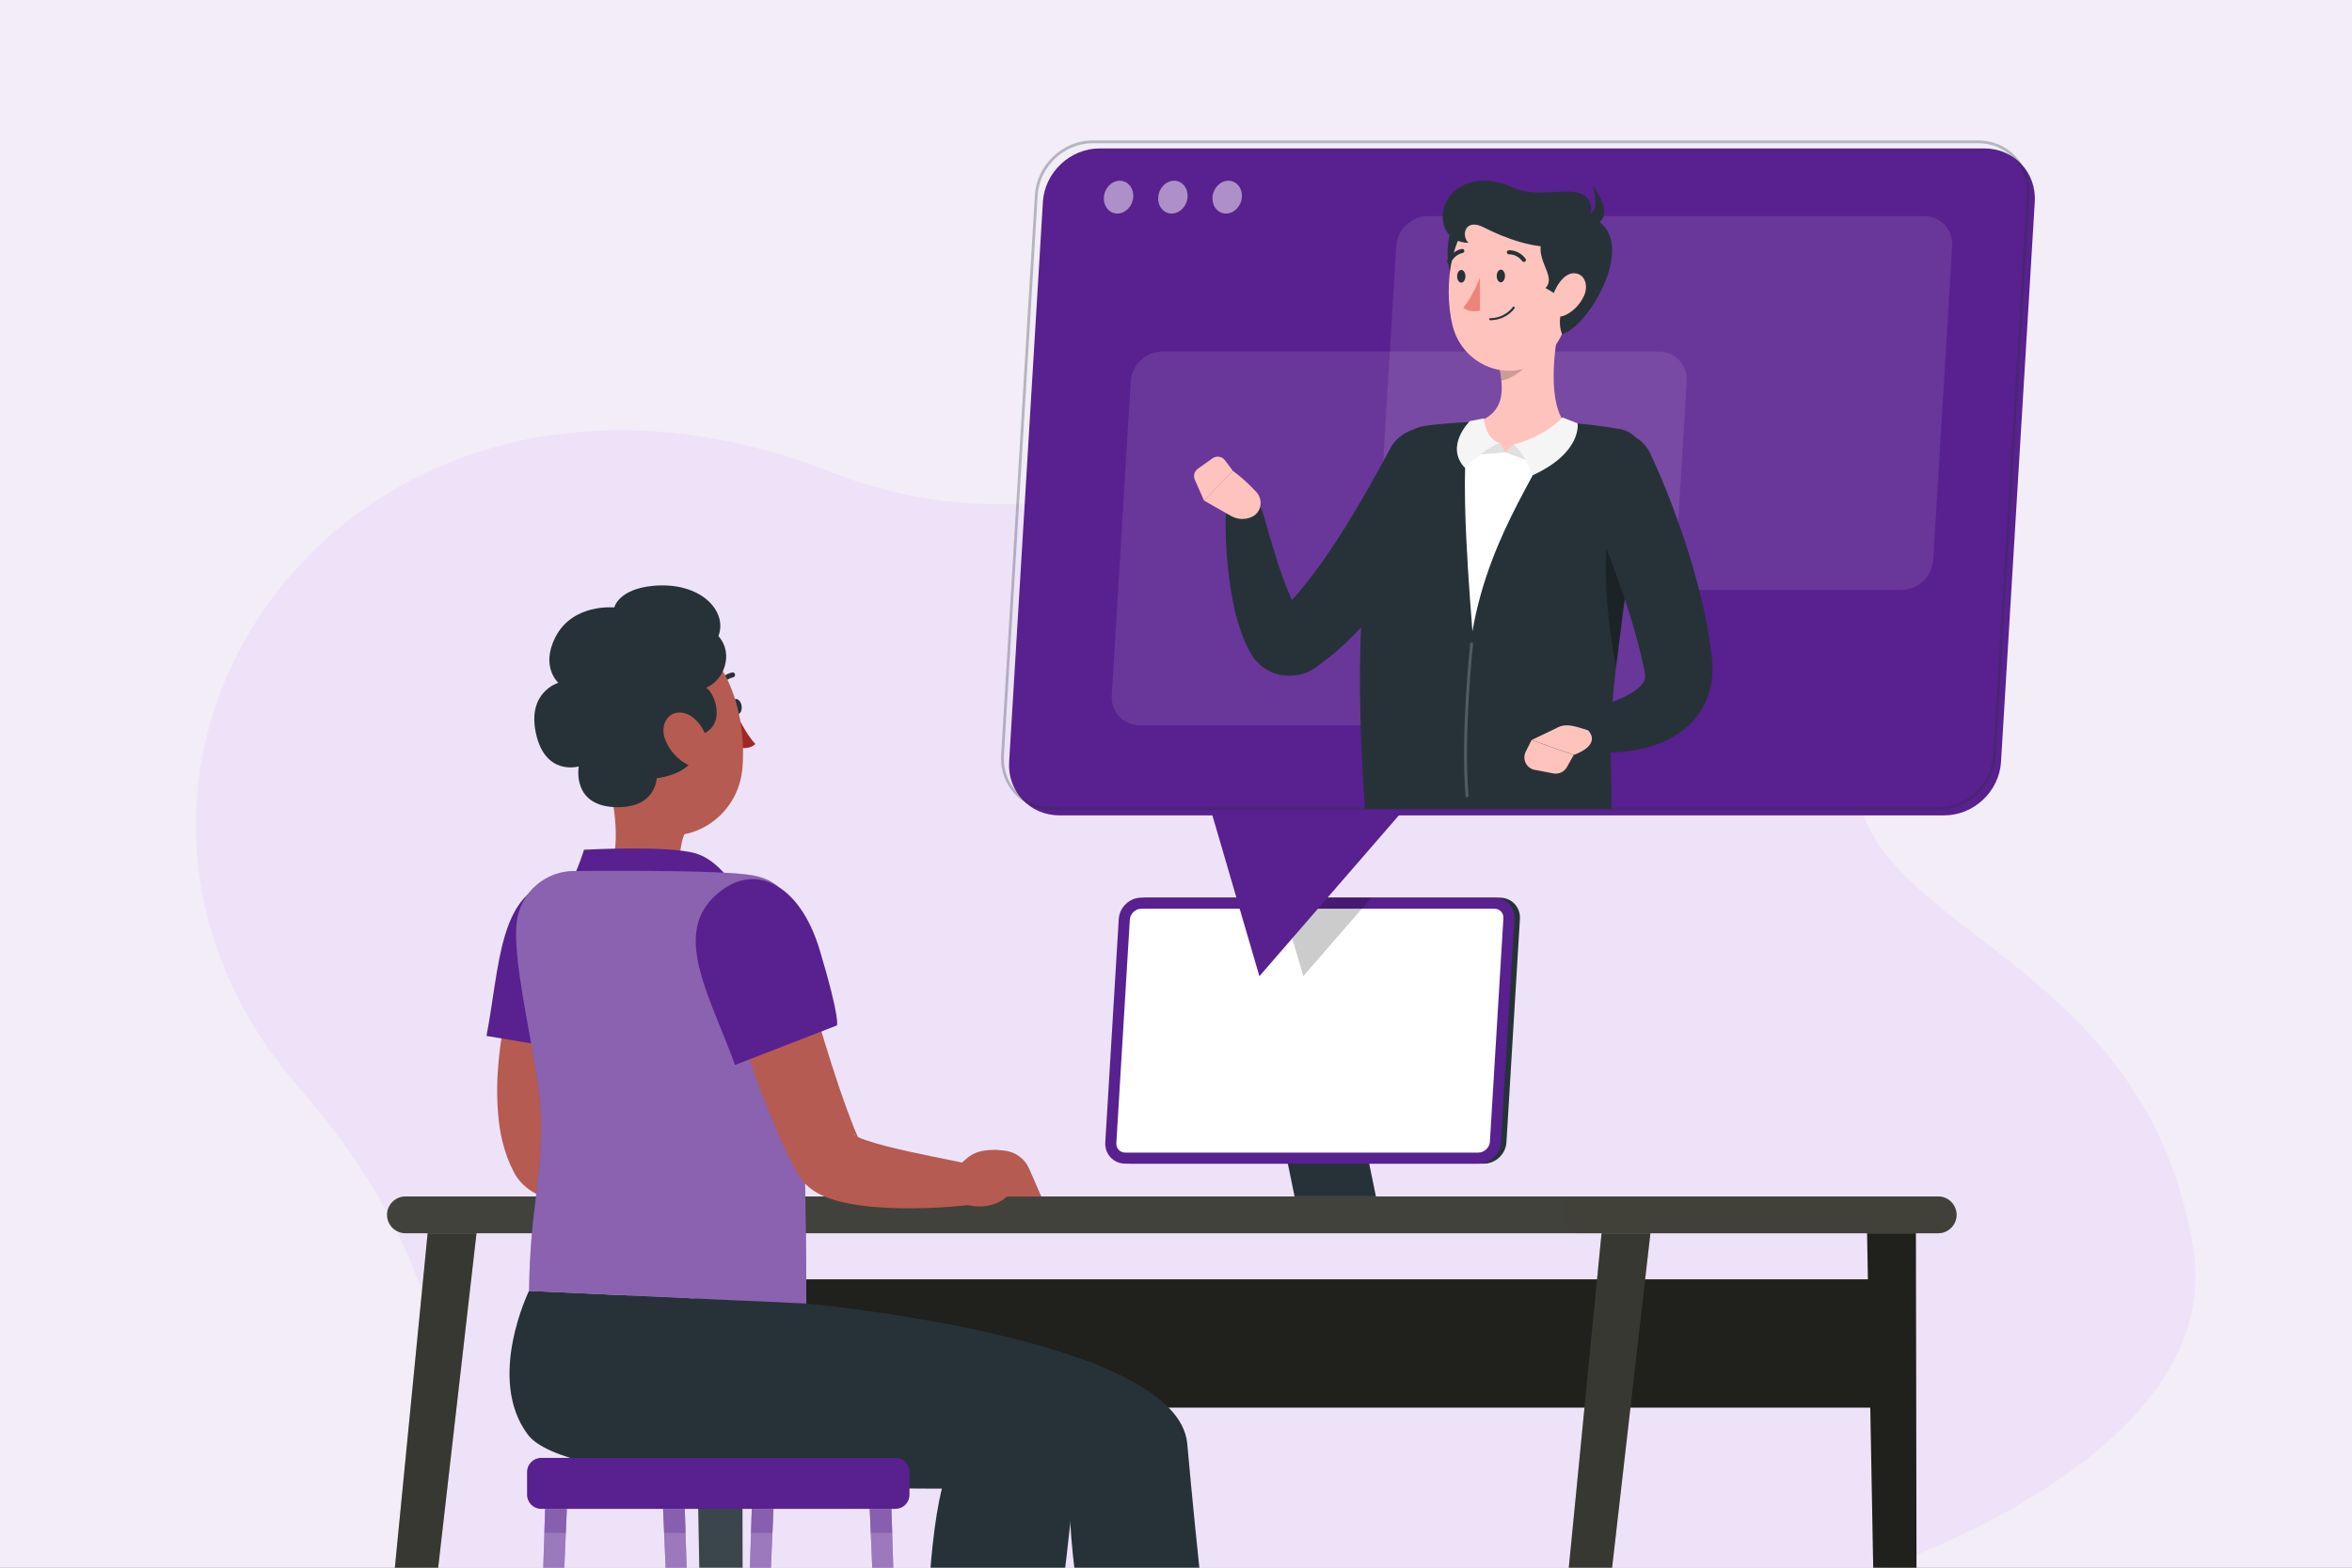 <svg width="720" height="480" viewBox="0 0 720 480" fill="none" xmlns="http://www.w3.org/2000/svg">
<rect x="0" y="0" width="720" height="480" fill="#808080" stroke="none"/>
<g clip-path="url(#clip0_2612_3863)">
<rect width="720" height="480" fill="#F2EDF6"/>
<path d="M570.791 481.997C570.791 481.997 681.934 447.078 671.415 382.22C656.97 293.155 571.602 285.684 568.216 239.402C564.466 188.15 609.469 133.149 560.715 93.148C492.98 37.569 379.344 193.526 255.209 144.814C106.815 86.582 3.501 235.921 93.664 335.479C161.95 415.661 128.618 480.632 128.618 480.632L570.791 482V481.997Z" fill="#EEE2F9"/>
<g clip-path="url(#clip1_2612_3863)">
<path d="M593.319 377.598H124.108C121.011 377.598 118.473 375.06 118.473 371.963C118.473 368.866 121.011 366.328 124.108 366.328H593.319C596.415 366.328 598.954 368.866 598.954 371.963C598.954 375.06 596.415 377.598 593.319 377.598Z" fill="#41423B"/>
<path opacity="0.3" d="M593.315 377.598H483.475C480.378 377.598 477.84 375.06 477.84 371.963C477.84 368.866 480.378 366.328 483.475 366.328H593.315C596.412 366.328 598.95 368.866 598.95 371.963C598.95 375.06 596.412 377.598 593.315 377.598Z" fill="#41423B"/>
<path d="M581.399 391.711H220.539V430.987H581.399V391.711Z" fill="#20201D"/>
<path opacity="0.1" d="M581.399 391.711H220.539V430.987H581.399V391.711Z" fill="#20201D"/>
<path d="M576.141 627.029H586.954L586.497 377.6H571.555L576.141 627.029Z" fill="#20201D"/>
<path opacity="0.1" d="M576.141 627.029H586.954L586.497 377.6H571.555L576.141 627.029Z" fill="#20201D"/>
<path d="M476.653 627.029H465.84L490.275 377.6H505.234L476.653 627.029Z" fill="#263238"/>
<path opacity="0.2" d="M476.653 627.029H465.84L490.275 377.6H505.234L476.653 627.029Z" fill="#82531A"/>
<path d="M216.786 627.029H227.583L227.143 377.6H212.184L216.786 627.029Z" fill="#263238"/>
<path opacity="0.1" d="M216.786 627.029H227.583L227.143 377.6H212.184L216.786 627.029Z" fill="white"/>
<path d="M117.286 627.029H106.473L130.908 377.6H145.867L117.286 627.029Z" fill="#263238"/>
<path opacity="0.2" d="M117.286 627.029H106.473L130.908 377.6H145.867L117.286 627.029Z" fill="#82531A"/>
<path d="M421.2 366.326H396.291L386.324 317.607H411.216L421.2 366.326Z" fill="#263238"/>
<path d="M454.25 356.291H346.169C342.582 356.291 339.824 353.363 340.044 349.776L344.173 281.361C344.392 277.773 347.489 274.846 351.077 274.846H459.157C462.744 274.846 465.503 277.773 465.283 281.361L461.154 349.776C460.934 353.363 457.837 356.291 454.25 356.291Z" fill="#263238"/>
<path d="M452.558 356.291H344.478C340.89 356.291 338.132 353.363 338.352 349.776L342.481 281.361C342.701 277.773 345.798 274.846 349.385 274.846H457.466C461.053 274.846 463.811 277.773 463.591 281.361L459.462 349.776C459.242 353.363 456.146 356.291 452.558 356.291Z" fill="#59208F"/>
<path d="M344.478 352.907C343.683 352.907 342.972 352.602 342.464 352.061C341.94 351.519 341.686 350.775 341.737 349.979L345.866 281.564C345.967 279.753 347.592 278.23 349.402 278.23H457.483C458.278 278.23 458.989 278.535 459.497 279.077C460.004 279.618 460.275 280.363 460.224 281.158L456.095 349.573C455.994 351.384 454.369 352.907 452.559 352.907H344.478Z" fill="white"/>
<path opacity="0.2" d="M391.945 274.846L398.968 298.892L419.816 274.846H391.945Z" fill="black"/>
<path d="M223.959 216.503C224.128 217.806 224.94 218.787 225.786 218.719C226.632 218.652 227.191 217.535 227.038 216.232C226.886 214.929 226.057 213.947 225.211 214.015C224.365 214.083 223.806 215.2 223.959 216.503Z" fill="#263238"/>
<path d="M225.379 218.398C225.379 218.398 228.273 224.761 231.234 227.79C229.372 229.668 225.971 228.907 225.971 228.907L225.379 218.398Z" fill="#A02724"/>
<path d="M219.708 211.494C219.589 211.494 219.454 211.494 219.335 211.443C218.946 211.291 218.76 210.834 218.912 210.445C220.486 206.553 223.989 205.91 224.141 205.893C224.531 205.791 224.954 206.096 225.021 206.519C225.089 206.942 224.818 207.331 224.395 207.399C224.243 207.433 221.569 207.957 220.334 211.02C220.232 211.291 219.979 211.46 219.708 211.494Z" fill="#263238"/>
<path d="M185.615 236.876L195.785 244.66L209.644 255.27C209.136 255.812 208.527 258.452 208.29 260.33C207.816 264.222 207.326 267.183 215.956 269.485C217.8 269.976 219.374 271.431 219.645 273.326C219.983 275.628 218.579 278.47 210.591 279.773C201.335 281.296 193.89 278.741 188.035 275.915C184.65 274.291 184.566 272.192 186.072 268.757C190.319 259.01 188.255 246.556 185.615 236.859V236.876Z" fill="#B55B52"/>
<path d="M173.973 271.887C177.357 265.253 178.762 260.177 178.762 260.177C178.762 260.177 204.5 258.772 212.995 261.31C221.489 263.849 226.769 274.848 226.769 274.848L173.973 271.887Z" fill="#59208F"/>
<path d="M184.713 291.008C184.07 292.903 183.376 295.222 182.716 297.371L180.821 303.953C179.619 308.37 178.485 312.77 177.572 317.169C176.624 321.569 175.879 325.935 175.389 330.199C174.898 334.447 174.695 338.626 175.016 342.332C175.135 344.21 175.44 345.869 175.795 347.324C175.896 347.663 175.981 348.035 176.099 348.356C176.218 348.661 176.336 348.949 176.438 349.27V349.321C176.438 349.321 176.489 349.389 176.421 349.27C176.336 349.101 176.235 348.949 176.133 348.796C175.896 348.458 175.778 348.306 175.592 348.086C175.253 347.713 175 347.51 174.83 347.392C174.492 347.155 174.441 347.206 174.509 347.273C174.712 347.443 175.338 347.832 176.099 348.17C176.861 348.509 177.758 348.864 178.722 349.186C180.635 349.812 182.767 350.421 184.933 350.979C193.681 353.196 203.191 354.888 212.482 356.868L212.177 368.595C207.134 369.272 202.227 369.661 197.218 369.83C192.209 369.999 187.183 369.983 181.988 369.576C179.382 369.39 176.743 369.12 173.984 368.595C172.597 368.341 171.158 368.037 169.635 367.63C168.112 367.207 166.471 366.717 164.542 365.752C163.56 365.244 162.477 364.652 161.208 363.637C160.582 363.129 159.888 362.503 159.178 361.674C158.805 361.217 158.484 360.828 158.095 360.236C157.908 359.948 157.739 359.66 157.57 359.373L157.35 358.966L156.182 356.58C155.827 355.785 155.556 355.007 155.235 354.211C154.118 351.081 153.356 348.001 152.933 345.073C151.326 333.313 152.578 322.838 154.338 312.617C155.285 307.541 156.402 302.549 157.739 297.641C158.399 295.188 159.11 292.751 159.888 290.314C160.667 287.844 161.445 285.559 162.427 282.902L184.696 291.008H184.713Z" fill="#B55B52"/>
<path d="M169.063 269.771C185.071 265.557 194.547 278.638 189.132 300.281C183.717 321.924 181.907 322.686 181.907 322.686L148.926 317.186C152.987 295.898 152.682 274.103 169.063 269.771Z" fill="#59208F"/>
<path d="M220.725 352.281L218.238 352.061C211.164 352.061 209.963 354.007 205.597 358.034L203.973 366.935C215.395 372.79 221.521 366.377 221.521 366.377H232.097L228.374 357.831C227.02 354.734 224.093 352.602 220.708 352.297L220.725 352.281Z" fill="#B55B52"/>
<path d="M181.246 220.038C184.123 235.454 185.02 244.642 193.853 251.513C207.12 261.852 225.395 252.02 227.189 235.978C228.797 221.544 223.822 198.75 207.864 194.706C192.144 190.729 178.369 204.622 181.246 220.038Z" fill="#B55B52"/>
<path d="M211.791 225.436C222.79 224.556 219.575 212.965 216.174 210.528C221.335 208.582 224.888 200.409 219.93 194.757C222.841 187.159 214.532 178.021 199.929 179.375C189.268 180.373 188.049 185.991 188.049 185.991C188.049 185.991 175.256 184.654 169.96 195.197C165.425 204.233 170.924 209.056 170.924 209.056C170.924 209.056 161.38 211.831 164.02 224.336C166.846 237.772 177.169 234.659 177.169 234.659C177.169 234.659 174.85 246.961 188.811 247.147C200.876 247.299 201.028 238.263 201.028 238.263C201.028 238.263 216.698 236.723 211.842 225.419L211.791 225.436Z" fill="#263238"/>
<path d="M203.601 226.333C204.921 229.92 207.612 232.628 210.286 234.016C214.313 236.08 217.393 231.799 216.682 227.416C216.039 223.473 212.604 218.414 208.357 218.16C204.177 217.923 202.078 222.238 203.585 226.333H203.601Z" fill="#B55B52"/>
<path d="M246.838 399.125C246.838 399.125 360.537 409.363 363.447 442.073C369.37 508.627 378.44 572.795 378.44 572.795L355.308 581.256C355.308 581.256 326.997 508.136 327.37 455.983C294.575 446.726 208.358 460.315 194.245 435.016C181.79 412.679 192.722 396.654 192.722 396.654L246.821 399.108L246.838 399.125Z" fill="#263238"/>
<path d="M209.071 397.412C209.071 397.412 331.586 416.128 329.64 444.337C326.137 495.119 309.113 594.316 309.113 594.316L284.983 594.654C284.983 594.654 279.28 492.886 288.316 455.793C258.195 455.793 173.179 454.744 161.571 439.243C148.761 422.135 161.943 395.246 161.943 395.246L209.071 397.395V397.412Z" fill="#263238"/>
<path d="M230.643 268.063C220.778 266.15 176.29 266.692 176.29 266.692C167.102 266.455 159.199 273.258 158.167 282.395C156.61 296.119 165.308 326.782 165.613 342.434C165.985 361.641 162.313 369.425 161.957 395.265L246.838 399.123C246.838 347.122 244.587 304.072 242.523 283.428C241.812 276.253 240.509 269.975 230.643 268.063Z" fill="#59208F"/>
<path opacity="0.3" d="M230.643 268.063C220.778 266.15 176.29 266.692 176.29 266.692C167.102 266.455 159.199 273.258 158.167 282.395C156.61 296.119 165.308 326.782 165.613 342.434C165.985 361.641 162.313 369.425 161.957 395.265L246.838 399.123C246.838 347.122 244.587 304.072 242.523 283.428C241.812 276.253 240.509 269.975 230.643 268.063Z" fill="white"/>
<path d="M242.27 284.459C244.927 293.597 247.601 302.972 250.359 312.16C253.117 321.366 255.926 330.554 259.125 339.269C259.903 341.486 260.749 343.55 261.561 345.683L262.864 348.678L263.034 349.05L263.118 349.236L263.152 349.338V349.388L263.101 349.27C262.712 348.576 262.289 348.119 262.018 347.849C261.426 347.29 261.206 347.239 261.172 347.256C261.172 347.324 261.731 347.713 262.441 348.052C263.152 348.407 264.049 348.745 264.997 349.084C266.909 349.744 269.058 350.336 271.241 350.928C280.091 353.179 289.753 354.905 299.162 356.919L298.857 368.646C293.747 369.339 288.772 369.729 283.678 369.881C278.602 370.05 273.491 369.999 268.229 369.593C265.589 369.39 262.898 369.086 260.055 368.544C258.634 368.273 257.162 367.952 255.571 367.478C253.98 367.004 252.271 366.429 250.156 365.244C249.073 364.601 247.855 363.84 246.433 362.384C245.739 361.674 244.961 360.709 244.267 359.491L243.692 358.425L241.78 354.803C240.646 352.434 239.444 350.048 238.446 347.696C236.348 342.958 234.537 338.254 232.709 333.533C231 328.794 229.291 324.073 227.734 319.335C224.604 309.825 221.778 300.383 219.324 290.602L242.22 284.527L242.27 284.459Z" fill="#B55B52"/>
<path d="M218.154 275.017C229.763 263.222 244.603 269.653 250.983 291.025C257.362 312.414 256.195 313.971 256.195 313.971L225.008 326.07C217.647 305.696 206.258 287.099 218.137 275.017H218.154Z" fill="#59208F"/>
<path d="M307.401 352.282L304.914 352.062C297.84 352.062 296.639 354.009 292.273 358.036L290.648 366.937C302.071 372.792 308.196 366.378 308.196 366.378H318.773L315.05 357.833C313.696 354.736 310.769 352.604 307.384 352.299L307.401 352.282Z" fill="#B55B52"/>
<path d="M165.663 461.986H274.099C276.482 461.986 278.414 460.054 278.414 457.671V450.699C278.414 448.316 276.482 446.384 274.099 446.384H165.663C163.28 446.384 161.348 448.316 161.348 450.699V457.671C161.348 460.054 163.28 461.986 165.663 461.986Z" fill="#59208F"/>
<path d="M166.153 635.709H161.348L166.881 461.988H173.515L166.153 635.709Z" fill="#59208F"/>
<path opacity="0.4" d="M166.153 635.709H161.348L166.881 461.988H173.515L166.153 635.709Z" fill="white"/>
<path d="M210.353 635.709H215.159L209.626 461.988H202.992L210.353 635.709Z" fill="#59208F"/>
<path opacity="0.4" d="M210.353 635.709H215.159L209.626 461.988H202.992L210.353 635.709Z" fill="white"/>
<path d="M229.411 635.709H224.605L230.139 461.988H236.772L229.411 635.709Z" fill="#59208F"/>
<path opacity="0.4" d="M229.411 635.709H224.605L230.139 461.988H236.772L229.411 635.709Z" fill="white"/>
<path d="M273.607 635.709H278.413L272.88 461.988H266.246L273.607 635.709Z" fill="#59208F"/>
<path opacity="0.4" d="M273.607 635.709H278.413L272.88 461.988H266.246L273.607 635.709Z" fill="white"/>
<g opacity="0.3">
<path d="M166.885 461.971H173.536L173.214 469.366H166.648L166.885 461.971Z" fill="#59208F"/>
<path d="M209.866 469.366H203.301L202.996 461.971H209.629L209.866 469.366Z" fill="#59208F"/>
<path d="M236.773 461.971L236.468 469.366H229.902L230.139 461.971H236.773Z" fill="#59208F"/>
<path d="M273.139 469.366H266.556L266.234 461.971H272.902L273.139 469.366Z" fill="#59208F"/>
</g>
<path d="M595.239 249.65H324.269C315.283 249.65 308.379 242.306 308.92 233.32L319.26 61.783C319.801 52.797 327.602 45.453 336.571 45.453H607.542C616.527 45.453 623.431 52.797 622.89 61.783L612.551 233.32C612.009 242.306 604.208 249.65 595.239 249.65Z" fill="#59208F"/>
<path d="M360.535 213.371L385.529 298.895L459.681 213.371H360.535Z" fill="#59208F"/>
<path opacity="0.1" d="M582.094 180.626H430.203C425.16 180.626 421.302 176.514 421.607 171.471L427.411 75.321C427.716 70.278 432.081 66.166 437.124 66.166H589.015C594.058 66.166 597.916 70.278 597.612 75.321L591.807 171.471C591.503 176.514 587.137 180.626 582.094 180.626Z" fill="white"/>
<path opacity="0.1" d="M500.817 222.083H348.926C343.883 222.083 340.025 217.971 340.329 212.928L346.134 116.778C346.438 111.735 350.804 107.623 355.847 107.623H507.738C512.781 107.623 516.639 111.735 516.334 116.778L510.53 212.928C510.226 217.971 505.86 222.083 500.817 222.083Z" fill="white"/>
<g opacity="0.5">
<path d="M346.911 60.362C346.708 63.137 344.542 65.388 342.054 65.388C339.567 65.388 337.722 63.137 337.925 60.362C338.128 57.587 340.295 55.336 342.782 55.336C345.27 55.336 347.114 57.587 346.911 60.362Z" fill="white"/>
<path d="M363.544 60.362C363.341 63.137 361.175 65.388 358.687 65.388C356.2 65.388 354.355 63.137 354.558 60.362C354.761 57.587 356.927 55.336 359.415 55.336C361.902 55.336 363.747 57.587 363.544 60.362Z" fill="white"/>
<path d="M380.165 60.362C379.962 63.137 377.796 65.388 375.308 65.388C372.821 65.388 370.976 63.137 371.179 60.362C371.382 57.587 373.548 55.336 376.036 55.336C378.523 55.336 380.368 57.587 380.165 60.362Z" fill="white"/>
</g>
<path opacity="0.3" d="M593.211 248.042H322.24C317.789 248.042 313.677 246.299 310.699 243.118C307.704 239.937 306.198 235.723 306.469 231.256L316.808 59.718C317.366 50.496 325.32 42.982 334.542 42.982H605.513C609.963 42.982 614.075 44.725 617.054 47.907C620.049 51.088 621.555 55.302 621.284 59.769L610.945 231.307C610.386 240.529 602.433 248.042 593.211 248.042ZM334.559 43.845C325.777 43.845 318.195 50.986 317.654 59.786L307.315 231.323C307.061 235.554 308.482 239.548 311.308 242.56C314.134 245.555 318.009 247.213 322.24 247.213H593.211C601.993 247.213 609.574 240.072 610.116 231.273L620.455 59.735C620.709 55.505 619.287 51.511 616.461 48.499C613.635 45.504 609.76 43.845 605.53 43.845H334.559Z" fill="#263238"/>
<path d="M446.479 147.762C445.328 150.216 444.279 152.28 443.111 154.48C441.978 156.646 440.742 158.761 439.541 160.877C437.053 165.09 434.481 169.253 431.672 173.297C430.284 175.328 428.829 177.342 427.374 179.338C425.834 181.301 424.379 183.298 422.737 185.21C419.641 189.119 416.087 192.825 412.398 196.446C411.467 197.343 410.435 198.206 409.471 199.086C408.489 199.966 407.524 200.846 406.391 201.641L403.142 204.095C403.142 204.095 402.566 204.518 402.143 204.772C401.703 205.06 401.246 205.297 400.773 205.533C399.842 205.99 398.844 206.329 397.845 206.566C395.848 207.023 393.784 207.023 391.821 206.6C389.858 206.176 387.963 205.313 386.338 204.044C385.526 203.418 384.798 202.691 384.155 201.912L383.698 201.32L383.478 201.015L383.394 200.88L383.072 200.338L381.854 198.139C381.499 197.428 381.228 196.751 380.923 196.057C379.739 193.299 378.994 190.744 378.317 188.188C377.065 183.112 376.337 178.205 375.847 173.314C375.373 168.407 375.119 163.635 375.204 158.626C375.254 155.411 377.928 152.839 381.143 152.906C383.766 152.957 385.966 154.734 386.643 157.137L386.694 157.34C389.147 165.987 391.702 174.989 395.002 182.672C395.848 184.533 396.694 186.395 397.625 187.816C397.845 188.155 398.065 188.561 398.302 188.865C398.522 189.119 398.742 189.373 398.945 189.644L399.097 189.847L399.131 189.898L399.047 189.762C398.996 189.678 398.928 189.593 398.86 189.508C398.59 189.17 398.285 188.848 397.947 188.578C397.253 188.019 396.458 187.63 395.645 187.427C394.816 187.224 393.953 187.207 393.09 187.393C392.65 187.478 392.227 187.63 391.804 187.816C391.584 187.901 391.398 188.019 391.195 188.138C391.026 188.222 390.704 188.493 390.907 188.307L393.022 186.242C393.733 185.599 394.427 184.821 395.121 184.076C395.814 183.315 396.525 182.604 397.202 181.809C402.617 175.429 407.609 168.187 412.28 160.64C414.598 156.866 416.882 153.025 419.099 149.133L422.365 143.278L425.462 137.541L425.614 137.237C428.677 131.568 435.767 129.452 441.436 132.515C446.902 135.46 449.051 142.178 446.462 147.745L446.479 147.762Z" fill="#263238"/>
<path d="M376.797 157.95L368.539 153.246L377.406 144.176C377.406 144.176 381.112 146.816 384.598 150.657C386.798 153.077 386.138 156.901 383.244 158.255C381.197 159.219 378.777 159.101 376.78 157.95H376.797Z" fill="#FFC3BD"/>
<path d="M366.677 143.532L371.162 140.334C372.38 139.471 374.072 139.725 374.969 140.909L377.423 144.175L368.556 153.245L365.764 146.882C365.239 145.681 365.628 144.293 366.677 143.532Z" fill="#FFC3BD"/>
<path d="M428.729 140.199C430.049 135.698 433.89 132.33 438.51 131.484C442.131 130.858 443.823 130.3 448.477 129.961C456.481 129.386 469.646 129.91 478.75 130.52C484.03 130.875 489.428 131.62 493.726 132.313H493.878C498.617 133.126 501.866 137.644 501.053 142.331C498.938 154.549 492.728 175.803 492.051 195.855C491.171 222.186 491.56 237.348 491.103 243.693L423.331 242.39C418.61 178.019 424.482 154.769 428.746 140.216L428.729 140.199Z" fill="white"/>
<path d="M495.673 131.314H495.504C490.969 130.553 485.3 129.758 479.716 129.385C478.751 129.318 477.736 129.267 476.704 129.199C473.743 141.468 456.093 162.062 450.746 193.316C448.681 167.206 447.091 139.911 450.12 129.25C448.292 129.216 439.476 129.825 435.804 130.468C430.947 131.365 426.835 135.24 425.075 140.452C420.912 152.704 412.976 180.151 417.866 247.636H493.186C493.694 240.935 491.917 226.653 494.641 204.789C497.264 183.586 501.038 154.768 503.254 141.874C504.101 136.916 500.682 132.144 495.69 131.314H495.673Z" fill="#263238"/>
<path opacity="0.2" d="M449.104 244.134C448.867 244.134 448.681 243.948 448.647 243.711C447.056 224.674 450.035 197.345 450.052 197.058C450.085 196.804 450.305 196.635 450.542 196.652C450.796 196.685 450.965 196.905 450.948 197.142C450.915 197.413 447.953 224.674 449.544 243.61C449.561 243.864 449.375 244.084 449.138 244.101H449.104V244.134Z" fill="white"/>
<path opacity="0.3" d="M493.034 158.103C490.242 170.761 491.731 188.292 494.692 204.283C496.926 186.329 499.955 163.028 502.155 148.593C499.075 146.529 495.234 147.984 493.017 158.103H493.034Z" fill="black"/>
<path d="M449.916 129.861C458.699 127.932 460.222 122.534 459.596 116.543C459.46 115.088 459.207 113.565 458.868 112.076L469.851 103.124L477.905 96.559C475.722 106.272 473.286 123.972 479.919 130.606C479.919 130.606 474.521 139.49 459.444 138.407C446.718 137.493 449.916 129.878 449.916 129.878V129.861Z" fill="#FFC3BD"/>
<path d="M463.265 136.156L460.828 138.475L468.595 141.402L467.597 138.441L463.265 136.156Z" fill="#E0E0E0"/>
<path d="M469.206 145.528C469.206 145.528 466.161 137.778 463.25 136.153C473.386 133.429 478.327 127.811 478.327 127.811L482.947 129.638C482.947 129.638 484.402 138.522 469.206 145.511V145.528Z" fill="#F5F5F5"/>
<path d="M458.986 135.562L460.831 138.473L452.641 139.184L454.282 136.595L458.986 135.562Z" fill="#E0E0E0"/>
<path d="M448.53 143.346C448.53 143.346 452.845 138.49 459.005 135.562C454.554 134.242 454.284 128.1 454.284 128.1L449.969 128.929C449.969 128.929 442.049 136.628 448.53 143.346Z" fill="#F5F5F5"/>
<path opacity="0.2" d="M458.848 112.075C459.186 113.564 459.44 115.087 459.575 116.542C463.687 115.798 469.153 111.516 469.712 107.32C469.915 105.746 469.948 104.223 469.83 103.123L458.848 112.075Z" fill="black"/>
<path d="M445.553 67.774C441.627 72.613 441.999 90.043 450.308 90.246C458.617 90.449 452.694 58.974 445.553 67.774Z" fill="#263238"/>
<path d="M481.34 80.481C480.511 93.697 480.68 101.464 474.013 108.301C463.978 118.589 447.733 112.666 444.619 99.518C441.81 87.673 443.655 68.06 456.549 62.696C469.258 57.416 482.169 67.265 481.323 80.481H481.34Z" fill="#FFC3BD"/>
<path d="M474.843 69.467C466.534 77.725 477.33 83.749 473.117 88.2C480.952 92.295 478.075 95.307 478.075 95.307C478.075 95.307 476.755 98.471 478.159 102.279C486.976 99.994 503.373 70.668 485.487 66.15C474.707 70.939 474.843 69.467 474.843 69.467Z" fill="#263238"/>
<path d="M478.247 75.389C470.378 76.607 460.479 72.85 454.336 69.669C448.194 66.488 447.297 72.495 449.547 74.323C445.605 74.458 440.613 71.327 441.848 64.373C442.982 58.027 451.29 52.036 463.136 57.401C471.512 61.191 481.834 56.199 485.845 60.582C489.872 64.948 483.493 74.576 478.23 75.389H478.247Z" fill="#263238"/>
<path d="M483.59 66.793C488.869 66.082 489.106 62.765 487.617 56.91C493.337 65.016 491.052 67.503 487.617 69.466C483.878 68.197 483.59 66.793 483.59 66.793Z" fill="#263238"/>
<path d="M484.879 90.6C483.593 93.46 481.292 95.525 479.126 96.506C475.86 97.978 474.202 94.966 475.082 91.43C475.877 88.248 478.534 83.629 481.833 83.662C485.082 83.696 486.368 87.334 484.896 90.6H484.879Z" fill="#FFC3BD"/>
<path d="M460.714 84.476C460.714 85.559 460.139 86.422 459.445 86.439C458.751 86.439 458.176 85.576 458.176 84.51C458.176 83.427 458.751 82.564 459.445 82.547C460.139 82.547 460.714 83.41 460.714 84.476Z" fill="#263238"/>
<path d="M448.597 84.578C448.597 85.66 448.022 86.524 447.328 86.54C446.634 86.54 446.059 85.677 446.059 84.611C446.059 83.528 446.634 82.665 447.328 82.648C448.022 82.648 448.597 83.511 448.597 84.578Z" fill="#263238"/>
<path d="M453.078 84.949C453.078 84.949 450.624 91.177 447.934 94.189C449.829 95.948 453.061 95.102 453.061 95.102V84.949H453.078Z" fill="#ED847E"/>
<path d="M457.429 97.962C461.609 97.42 463.555 94.51 463.64 94.374C463.741 94.222 463.69 94.036 463.538 93.934C463.386 93.833 463.2 93.884 463.098 94.019C463.081 94.053 460.864 97.386 456.16 97.42C455.991 97.42 455.855 97.556 455.855 97.742C455.855 97.911 456.008 98.063 456.177 98.046C456.617 98.046 457.023 98.013 457.429 97.962Z" fill="#263238"/>
<path d="M466.585 80.194C466.686 80.194 466.788 80.144 466.872 80.076C467.143 79.873 467.194 79.467 466.991 79.196C464.892 76.421 461.965 76.607 461.846 76.624C461.525 76.624 461.254 76.945 461.288 77.301C461.322 77.656 461.626 77.91 461.982 77.876C462.1 77.876 464.351 77.757 465.992 79.94C466.145 80.127 466.365 80.228 466.585 80.194Z" fill="#263238"/>
<path d="M443.688 80.704C443.891 80.67 444.06 80.551 444.162 80.365C445.397 77.81 447.715 77.472 447.732 77.472C448.07 77.421 448.307 77.116 448.257 76.761C448.206 76.422 447.884 76.169 447.546 76.219C447.427 76.219 444.551 76.659 443.028 79.79C442.875 80.094 443.011 80.484 443.315 80.636C443.434 80.704 443.569 80.721 443.688 80.704Z" fill="#263238"/>
<path d="M505.216 138.946C507.263 143.295 509.006 147.374 510.681 151.655C512.374 155.885 513.897 160.2 515.386 164.516C518.262 173.213 520.767 182.08 522.544 191.371C522.933 193.723 523.373 196.024 523.66 198.444L523.897 200.238L524.016 201.135L524.067 201.591L524.117 202.218C524.253 203.893 524.287 205.636 524.1 207.463C523.745 211.102 522.425 214.994 520.259 218.175C518.127 221.373 515.318 223.725 512.577 225.367C509.818 227.025 507.077 228.091 504.42 228.802C501.763 229.53 499.174 229.97 496.636 230.19C494.098 230.426 491.627 230.477 489.174 230.376C486.686 230.274 484.402 230.037 481.762 229.597C478.597 229.073 476.448 226.061 476.99 222.896C477.396 220.493 479.223 218.666 481.474 218.175L482.083 218.04C483.843 217.65 485.975 217.177 487.888 216.669C489.834 216.144 491.712 215.569 493.506 214.926C497.059 213.64 500.291 211.931 502.051 210.188C502.931 209.325 503.354 208.529 503.523 207.954C503.676 207.362 503.625 206.905 503.54 206.143C503.506 205.771 503.422 205.314 503.286 204.79L502.677 202.031C502.288 200.085 501.73 198.106 501.222 196.126C500.156 192.166 498.971 188.172 497.618 184.196C496.348 180.202 494.876 176.225 493.421 172.249C491.949 168.272 490.392 164.296 488.818 160.336C487.228 156.427 485.586 152.349 484.012 148.643L483.945 148.474C481.423 142.534 484.199 135.681 490.121 133.159C495.909 130.706 502.576 133.295 505.232 138.913L505.216 138.946Z" fill="#263238"/>
<path d="M476.313 223.015L468.867 226.569L481.762 231.138C481.762 231.138 490.358 228.396 486.178 223.624L483.86 222.897C480.137 221.729 478.31 221.864 476.313 222.998V223.015Z" fill="#FFC3BD"/>
<path d="M469.848 235.724L475.517 236.807C477.176 237.128 478.851 236.333 479.68 234.861L481.744 231.155L468.85 226.586L467.073 230.123C465.906 232.458 467.276 235.267 469.848 235.741V235.724Z" fill="#FFC3BD"/>
</g>
</g>
<defs>
<clipPath id="clip0_2612_3863">
<rect width="720" height="480" fill="white"/>
</clipPath>
<clipPath id="clip1_2612_3863">
<rect width="656.198" height="611" fill="white" transform="translate(32 43)"/>
</clipPath>
</defs>
</svg>
